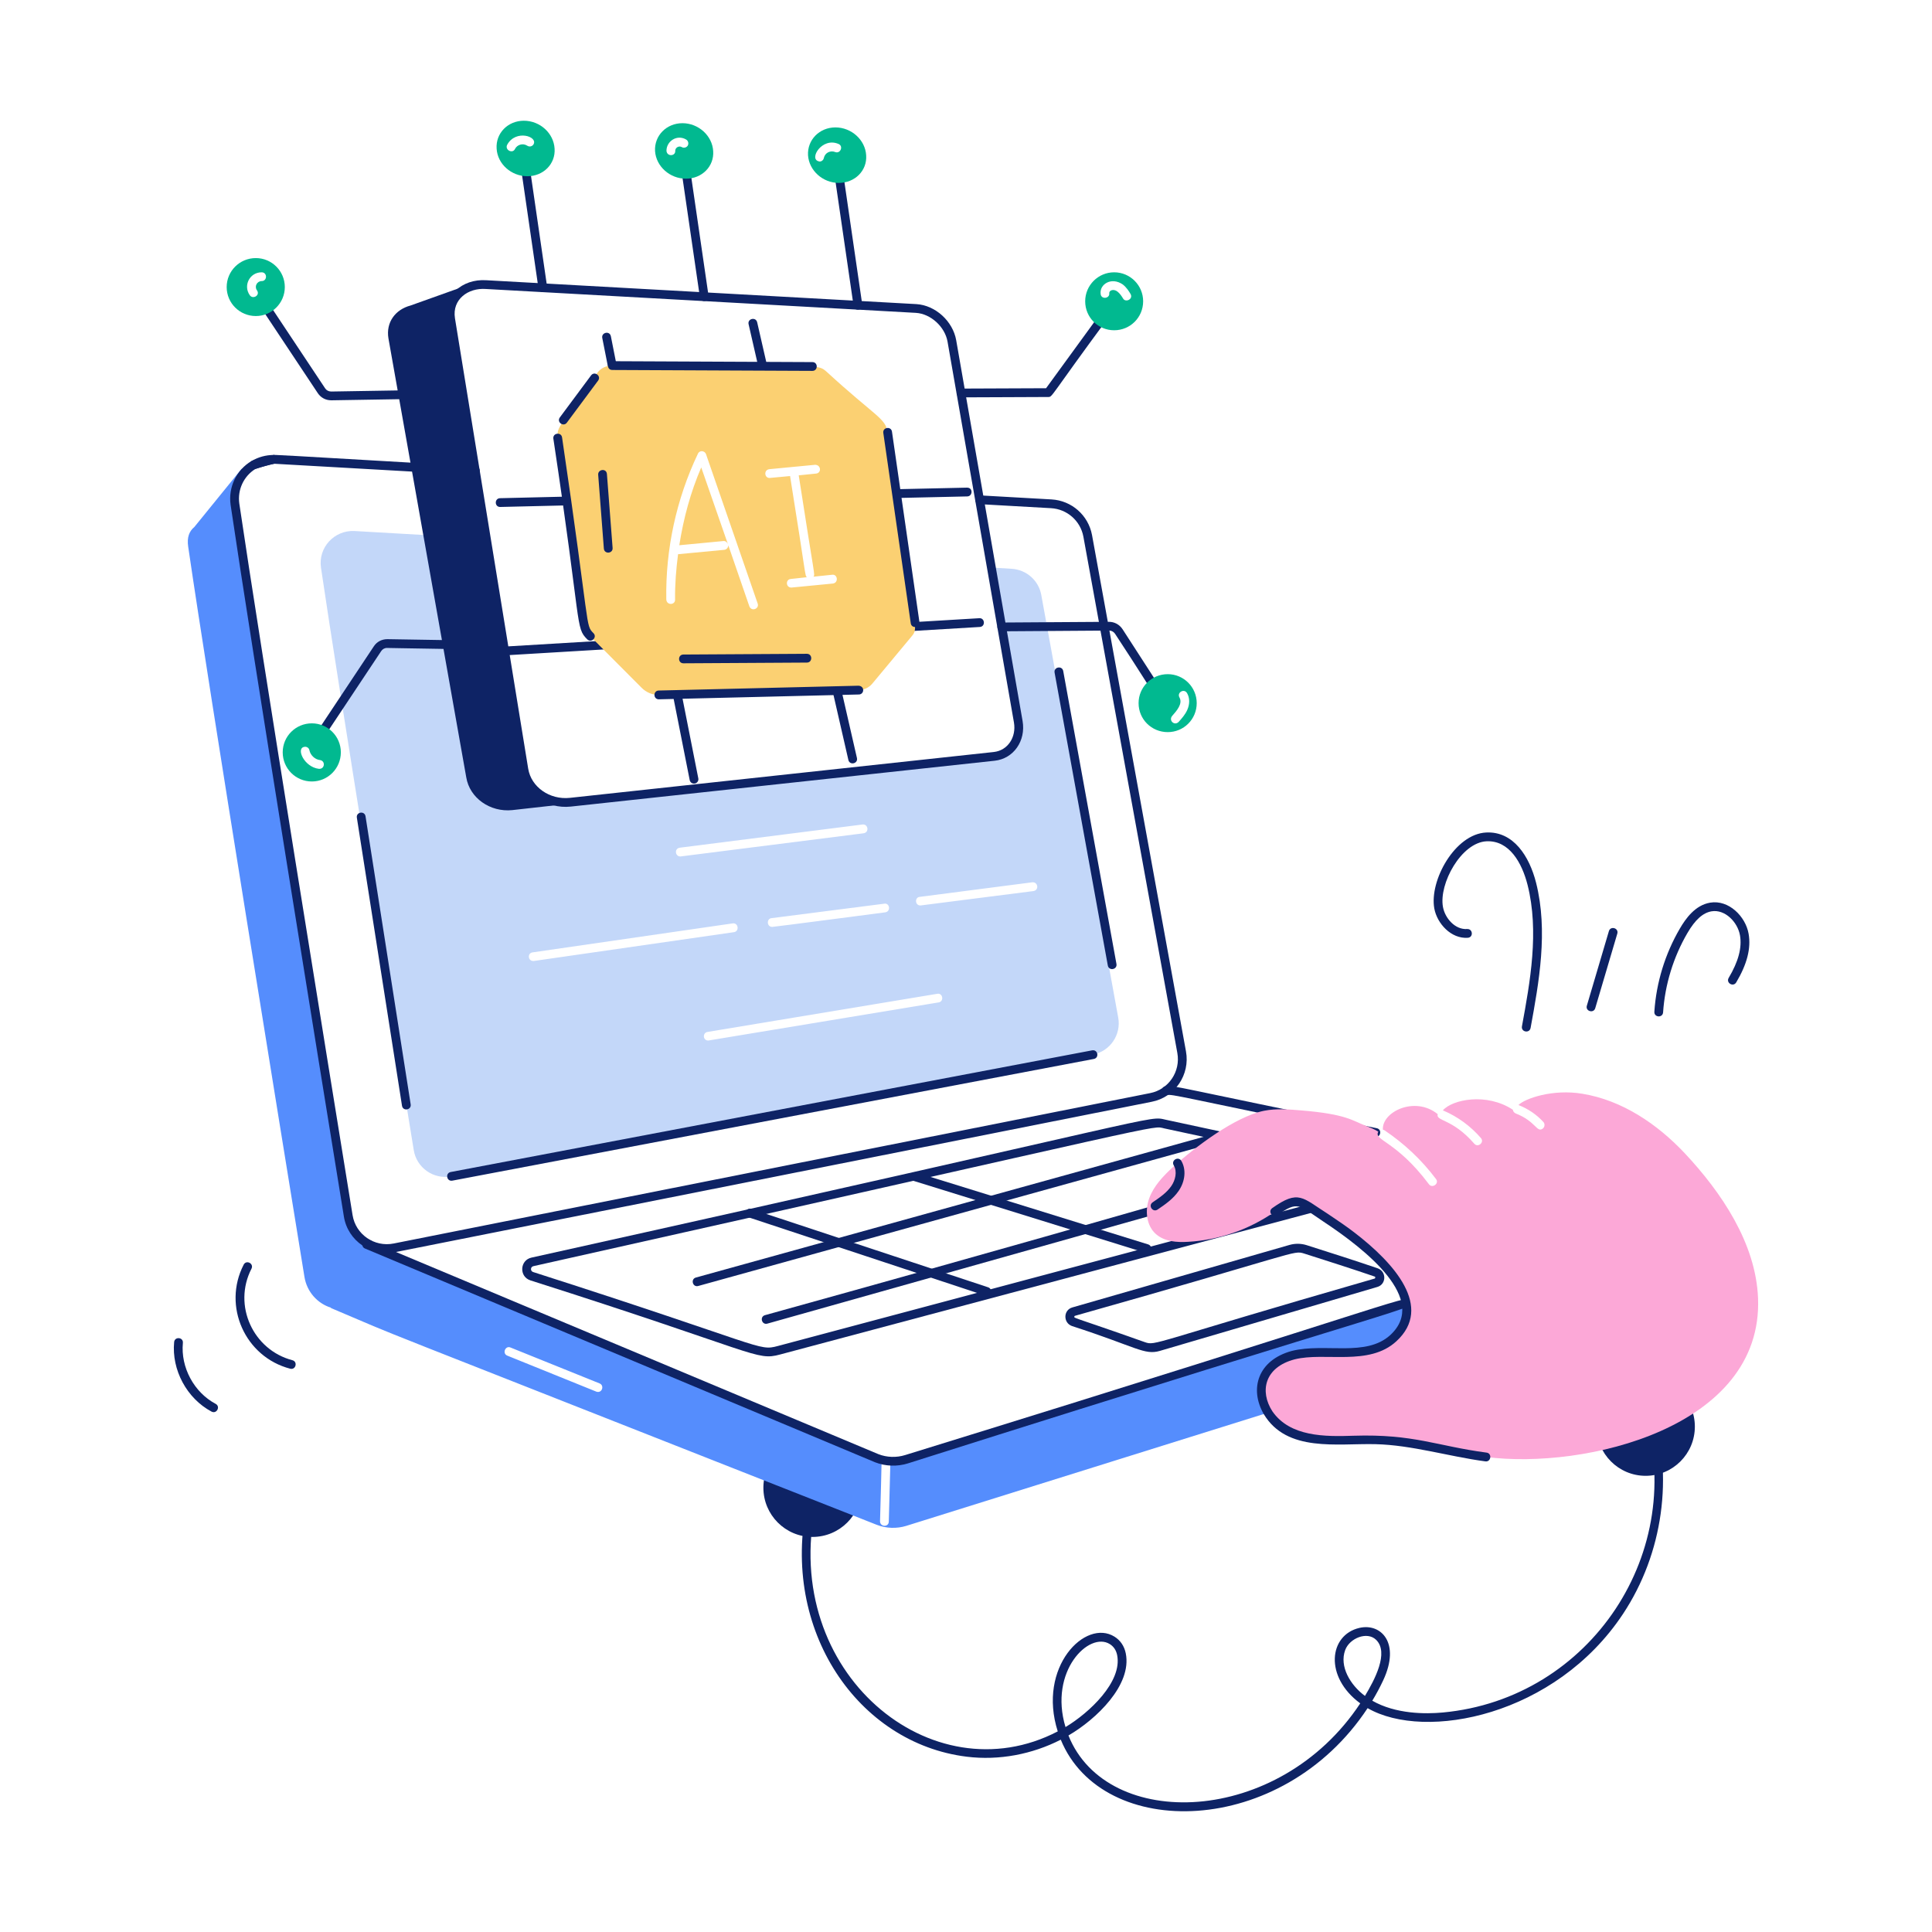 <?xml version="1.0" encoding="utf-8"?>
<svg xmlns="http://www.w3.org/2000/svg" enable-background="new 0 0 110 110" id="Layer_1" version="1.1" viewBox="0 0 110 110" x="0" y="0">
  <g id="_x39_6">
    <g>
      <g>
        <g>
          <path d="M60.396,99.05c-1.619,0.829-3.511,1.198-5.356,0.969&#xD;&#xA;					c-6.192-0.763-10.613-7.208-9.083-14.424c0.069-0.326,0.558-0.218,0.488,0.104&#xD;&#xA;					c-2.018,9.527,6.611,16.618,13.779,12.879&#xD;&#xA;					c-1.169-3.666,1.578-6.433,3.235-5.391c0.335,0.211,0.556,0.54,0.638,0.95&#xD;&#xA;					c0.361,1.798-1.676,3.751-3.264,4.674c2.191,5.478,11.978,5.195,16.614-1.829&#xD;&#xA;					c-2.059-1.51-1.787-3.892-0.049-4.296c1.23-0.284,2.352,0.851,1.36,2.976&#xD;&#xA;					c-0.188,0.401-0.396,0.792-0.625,1.17c1.341,0.765,3.021,0.763,4.019,0.67&#xD;&#xA;					c8.413-0.782,13.99-9.18,11.416-17.247c-0.101-0.317,0.377-0.465,0.477-0.152&#xD;&#xA;					c1.255,3.936,0.644,8.342-1.637,11.786c-3.841,5.804-11.25,7.263-14.542,5.366&#xD;&#xA;					C72.977,104.663,62.763,104.831,60.396,99.05z M60.665,98.332&#xD;&#xA;					c1.345-0.804,3.245-2.577,2.941-4.097c-0.056-0.276-0.195-0.486-0.415-0.625&#xD;&#xA;					C62.016,92.867,59.704,95.143,60.665,98.332z M76.59,93.946&#xD;&#xA;					c-0.345,0.934,0.292,1.995,1.125,2.613c0.542-0.901,1.389-2.475,0.628-3.201&#xD;&#xA;					C77.83,92.868,76.838,93.275,76.59,93.946z" fill="#0e2365"/>
        </g>
      </g>
      <g>
        <g>
          <path d="M96.498,81.224c0,1.549-1.253,2.803-2.803,2.803&#xD;&#xA;					c-1.541,0-2.794-1.253-2.794-2.803c0-1.541,1.253-2.794,2.794-2.794&#xD;&#xA;					C95.244,78.43,96.498,79.683,96.498,81.224z" fill="#0e2365"/>
        </g>
      </g>
      <g>
        <g>
          <path d="M49.061,84.704c0,1.549-1.253,2.803-2.803,2.803&#xD;&#xA;					c-1.541,0-2.794-1.253-2.794-2.803c0-1.541,1.253-2.794,2.794-2.794&#xD;&#xA;					C47.807,81.909,49.061,83.163,49.061,84.704z" fill="#0e2365"/>
        </g>
      </g>
      <g>
        <g>
          <path d="M30.659,16.42L29.59,9.06c-0.049-0.329,0.448-0.398,0.494-0.072&#xD;&#xA;					l1.069,7.36C31.203,16.677,30.705,16.745,30.659,16.42z" fill="#0e2365"/>
        </g>
      </g>
      <g>
        <g>
          <path d="M39.85,16.931l-1.101-7.56&#xD;&#xA;					c-0.049-0.326,0.447-0.402,0.494-0.072l1.101,7.56&#xD;&#xA;					C40.393,17.187,39.895,17.255,39.85,16.931z" fill="#0e2365"/>
        </g>
      </g>
      <g>
        <g>
          <path d="M48.6,17.42l-1.141-7.84c-0.049-0.328,0.447-0.399,0.494-0.072&#xD;&#xA;					l1.141,7.84C49.143,17.677,48.645,17.745,48.6,17.42z" fill="#0e2365"/>
        </g>
      </g>
      <g>
        <g>
          <g>
            <g>
              <path d="M29.826,6.874c-0.91,0-1.61,0.71-1.55,1.59&#xD;&#xA;							c0.05,0.87,0.83,1.57,1.75,1.57c0.91,0,1.61-0.7,1.55-1.57&#xD;&#xA;							C31.526,7.584,30.746,6.874,29.826,6.874z M30.366,8.234&#xD;&#xA;							c-0.08,0.11-0.23,0.14-0.35,0.06c-0.265-0.169-0.581-0.038-0.69,0.18&#xD;&#xA;							c-0.134,0.302-0.598,0.067-0.45-0.23&#xD;&#xA;							C29.365,7.342,30.67,7.779,30.366,8.234z" fill="#01b990"/>
            </g>
          </g>
        </g>
      </g>
      <g>
        <g>
          <g>
            <g>
              <path d="M38.856,7.014c-0.91,0-1.61,0.71-1.56,1.59&#xD;&#xA;							c0.06,0.87,0.84,1.57,1.76,1.57c0.91,0,1.61-0.7,1.55-1.57&#xD;&#xA;							C40.556,7.724,39.766,7.014,38.856,7.014z M39.156,8.294&#xD;&#xA;							c-0.07,0.11-0.23,0.15-0.34,0.08&#xD;&#xA;							c-0.157-0.09-0.37,0.025-0.37,0.21c0.023,0.316-0.475,0.347-0.5,0&#xD;&#xA;							c0-0.552,0.605-0.944,1.12-0.64C39.186,8.014,39.226,8.174,39.156,8.294z" fill="#01b990"/>
            </g>
          </g>
        </g>
      </g>
      <g>
        <g>
          <g>
            <g>
              <path d="M47.566,7.254c-0.91,0-1.61,0.71-1.56,1.59&#xD;&#xA;							c0.06,0.87,0.84,1.57,1.75,1.57c0.92,0,1.62-0.7,1.56-1.57&#xD;&#xA;							C49.266,7.964,48.476,7.254,47.566,7.254z M47.546,8.654&#xD;&#xA;							c-0.258-0.099-0.568,0.028-0.64,0.34c-0.026,0.159-0.201,0.235-0.29,0.19&#xD;&#xA;							c-0.576-0.123,0.177-1.389,1.12-0.99&#xD;&#xA;							C48.041,8.312,47.848,8.78,47.546,8.654z" fill="#01b990"/>
            </g>
          </g>
        </g>
      </g>
      <g>
        <g>
          <path d="M54.717,22.624c-0.329,0-0.332-0.499-0.001-0.5l4.843-0.02&#xD;&#xA;					l3.166-4.348c0.194-0.267,0.599,0.026,0.404,0.294&#xD;&#xA;					c-3.364,4.556-3.201,4.552-3.441,4.553&#xD;&#xA;					C59.297,22.606,54.482,22.625,54.717,22.624z" fill="#0e2365"/>
        </g>
      </g>
      <g>
        <g>
          <g>
            <path d="M80.295,74.105c-0.16,0.04-0.33,0.1-0.49,0.15&#xD;&#xA;						c-30.22,9.45-28.39,9-29.12,8.93c0.01,0.02,0.01,0.03,0.01,0.05&#xD;&#xA;						l-0.09,3.39c0,0.34-0.5,0.32-0.5-0.01c0.11-3.66,0.07-3.38,0.11-3.49&#xD;&#xA;						c-0.44-0.13,1.75,0.74-29.34-12.27l0.13-0.02&#xD;&#xA;						c-0.61-0.31-1.06-0.89-1.18-1.61&#xD;&#xA;						c-1.24-7.64-5.24-32.29-6.45-40.52&#xD;&#xA;						c-0.13-0.94,0.33-1.8,1.07-2.24c-0.4,0.13-0.7,0.24-0.7,0.24&#xD;&#xA;						l-2.68,3.3c-0.29,0.24-0.43,0.59-0.35,1.12&#xD;&#xA;						c1.2,8.24,5.38,33.95,6.62,41.58c0.14,0.85,0.74,1.51,1.51,1.75&#xD;&#xA;						v0.02c4.91,2.08-0.96-0.29,31.07,12.34&#xD;&#xA;						c0.54,0.21,1.14,0.23,1.69,0.06c1.029-0.322-5.402,1.69,20.84-6.52&#xD;&#xA;						c-0.39-0.6-0.53-1.45-0.12-2.08c1.291-1.987,5.192-0.075,7.18-1.91&#xD;&#xA;						C80.265,75.665,80.465,74.895,80.295,74.105z M33.955,79.235l-5.07-2.05&#xD;&#xA;						c-0.31-0.12-0.11-0.6,0.19-0.46l5.06,2.04&#xD;&#xA;						C34.425,78.875,34.285,79.345,33.955,79.235z" fill="#558dfd"/>
          </g>
        </g>
      </g>
      <g>
        <g>
          <path d="M78.285,64.725c-11.618-2.379-11.386-2.41-11.878-2.381&#xD;&#xA;					c-0.335,0.028-0.351-0.485-0.021-0.5c0.613-0.028,0.118-0.036,12.001,2.392&#xD;&#xA;					C78.712,64.303,78.606,64.797,78.285,64.725z" fill="#0e2365"/>
        </g>
      </g>
      <g>
        <g>
          <path d="M49.825,83.257L20.779,71.085c-0.231-0.096-0.191-0.439,0.059-0.478&#xD;&#xA;					l0.131-0.02c0.098,0,0.194,0.055,0.242,0.137l28.802,12.07&#xD;&#xA;					c0.479,0.187,1.021,0.206,1.52,0.052c29.855-9.217,28.615-9.207,28.763-8.736&#xD;&#xA;					c0.15,0.47,1.127-0.212-28.614,9.213&#xD;&#xA;					C51.075,83.51,50.417,83.487,49.825,83.257z" fill="#0e2365"/>
        </g>
      </g>
      <g>
        <g>
          <path d="M19.579,69.265l-0.049-0.306&#xD;&#xA;					c-1.288-7.937-5.206-32.093-6.401-40.218c-0.139-1.003,0.328-1.98,1.189-2.492&#xD;&#xA;					c0.1-0.059,0.916-0.278,1.218-0.34c0.101-0.021-0.33-0.046,11.545,0.646&#xD;&#xA;					c0.344,0.02,0.285,0.531-0.029,0.499c-1.322-0.075,4.492,0.255-11.445-0.65&#xD;&#xA;					c-0.284,0.06-0.694,0.172-1.066,0.295c-0.666,0.415-1.025,1.183-0.916,1.971&#xD;&#xA;					c1.2,8.156,5.142,32.454,6.449,40.514c0.176,1.1,1.242,1.837,2.344,1.615&#xD;&#xA;					l43.062-8.561c1.052-0.203,1.747-1.23,1.552-2.289l-5.35-29.4&#xD;&#xA;					c-0.169-0.897-0.926-1.562-1.839-1.615l-4.079-0.23&#xD;&#xA;					c-0.342-0.019-0.292-0.535,0.027-0.499l4.08,0.23&#xD;&#xA;					c1.144,0.066,2.09,0.898,2.303,2.023l5.35,29.401&#xD;&#xA;					c0.245,1.328-0.629,2.616-1.948,2.871&#xD;&#xA;					c-47.848,9.512-42.667,8.482-43.059,8.56&#xD;&#xA;					C21.162,71.564,19.805,70.668,19.579,69.265z" fill="#0e2365"/>
        </g>
      </g>
      <g>
        <g>
          <path d="M14.326,26.25c0.375-0.227,0.811-0.346,1.261-0.346&#xD;&#xA;					c0.298,0,0.345,0.434,0.051,0.495c-0.317,0.065-0.729,0.179-1.103,0.303&#xD;&#xA;					C14.252,26.796,14.075,26.403,14.326,26.25z" fill="#0e2365"/>
        </g>
      </g>
      <g>
        <g>
          <path d="M63.666,57.934l-4.38-24.06&#xD;&#xA;					c-0.15-0.83-0.85-1.44-1.69-1.49l-1.15-0.07l1.53,8.78&#xD;&#xA;					c0.17,0.99-0.44,1.87-1.37,1.97l-24.13,2.61&#xD;&#xA;					c-1.27,0.14-2.46-0.7-2.65-1.87l-2.14-13.14l-7.5-0.43&#xD;&#xA;					c-1.15-0.06-2.08,0.94-1.91,2.09c0.99,6.74,4.26,26.91,5.28,33.15&#xD;&#xA;					c0.16,1.02,1.14,1.7,2.15,1.5l36.52-6.93&#xD;&#xA;					C63.206,59.854,63.846,58.914,63.666,57.934z M50.406,51.944&#xD;&#xA;					c-0.106,0.014-6.329,0.83-6.44,0.83c-0.318,0-0.331-0.479-0.03-0.5&#xD;&#xA;					l6.4-0.82C50.657,51.386,50.735,51.894,50.406,51.944z M38.706,48.264&#xD;&#xA;					l10.4-1.32c0.321-0.043,0.403,0.451,0.06,0.5&#xD;&#xA;					c-2.188,0.277,5.516-0.698-10.43,1.32&#xD;&#xA;					C38.44,48.764,38.377,48.311,38.706,48.264z M30.356,54.714&#xD;&#xA;					c-0.294,0-0.347-0.445-0.03-0.49l11.39-1.65&#xD;&#xA;					c0.327-0.047,0.392,0.454,0.07,0.5l-11.39,1.64H30.356z M53.436,57.074&#xD;&#xA;					c-2.764,0.457,6.952-1.151-13.11,2.17c-0.315,0-0.336-0.445-0.04-0.49&#xD;&#xA;					l13.07-2.17C53.686,56.514,53.766,57.027,53.436,57.074z M58.836,50.734&#xD;&#xA;					c-0.104,0.013-6.838,0.872-6.43,0.82c-0.322,0-0.332-0.468-0.04-0.49&#xD;&#xA;					l6.41-0.83C59.105,50.209,59.172,50.686,58.836,50.734z" fill="#c3d7f9"/>
        </g>
      </g>
      <g>
        <g>
          <path d="M25.662,66.73l36.521-6.928c0.329-0.057,0.416,0.43,0.094,0.491&#xD;&#xA;					l-36.521,6.928C25.427,67.283,25.339,66.791,25.662,66.73z" fill="#0e2365"/>
        </g>
      </g>
      <g>
        <g>
          <path d="M30.195,72.898c-0.651-0.215-0.599-1.152,0.068-1.296&#xD;&#xA;					c36.971-8.198,35.005-8.088,36.134-7.844l12.513,2.693&#xD;&#xA;					c0.77,0.166,0.798,1.256,0.036,1.46l0,0L44.414,77.12&#xD;&#xA;					C43.029,77.492,43.223,77.042,30.195,72.898z M30.371,72.09&#xD;&#xA;					c-0.178,0.038-0.184,0.279-0.02,0.333c13.237,4.239,12.797,4.519,13.934,4.213&#xD;&#xA;					l34.532-9.208c0.252-0.068,0.248-0.432-0.013-0.488l-12.513-2.693&#xD;&#xA;					C65.509,64.077,67.444,63.795,30.371,72.09z" fill="#0e2365"/>
        </g>
      </g>
      <g>
        <g>
          <path d="M61.039,75.501c-0.513-0.178-0.506-0.914,0.018-1.062l12.369-3.56&#xD;&#xA;					c0.001,0,0.001-0,0.002-0c0.317-0.089,0.656-0.084,0.973,0.017&#xD;&#xA;					c1.027,0.325,2.916,0.929,4.035,1.315c0.508,0.175,0.509,0.909-0.015,1.062&#xD;&#xA;					l-12.382,3.641C65.152,77.172,64.72,76.692,61.039,75.501z M61.194,74.92&#xD;&#xA;					c-0.083,0.155-0.345-0.042,3.976,1.492c0.659,0.227,0.239,0.083,13.111-3.62&#xD;&#xA;					c0.035-0.068,0.027-0.096-0.01-0.109c-1.113-0.385-2.997-0.987-4.021-1.312&#xD;&#xA;					C73.611,71.172,73.971,71.317,61.194,74.92z" fill="#0e2365"/>
        </g>
      </g>
      <g>
        <g>
          <path d="M39.623,72.737l29.395-8.146c0.32-0.09,0.451,0.394,0.133,0.481&#xD;&#xA;					l-29.395,8.146C39.435,73.309,39.307,72.823,39.623,72.737z" fill="#0e2365"/>
        </g>
      </g>
      <g>
        <g>
          <path d="M43.555,74.88c27.734-7.689,26.641-7.747,26.769-7.278&#xD;&#xA;					c0.038,0.133-0.04,0.271-0.173,0.309l-26.461,7.451&#xD;&#xA;					C43.372,75.451,43.236,74.971,43.555,74.88z" fill="#0e2365"/>
        </g>
      </g>
      <g>
        <g>
          <path d="M56.1,73.767l-13.486-4.459c-0.316-0.104-0.154-0.578,0.156-0.475&#xD;&#xA;					l13.486,4.459C56.572,73.396,56.409,73.874,56.1,73.767z" fill="#0e2365"/>
        </g>
      </g>
      <g>
        <g>
          <path d="M65.225,71.33l-13.201-4.093&#xD;&#xA;					c-0.319-0.099-0.163-0.579,0.148-0.478l13.201,4.093&#xD;&#xA;					c0.132,0.041,0.205,0.181,0.165,0.313&#xD;&#xA;					C65.495,71.302,65.351,71.371,65.225,71.33z" fill="#0e2365"/>
        </g>
      </g>
      <g>
        <g>
          <g>
            <path d="M18.85,22.791c-0.306,0-0.586-0.15-0.755-0.405l-3.178-4.781&#xD;&#xA;						c-0.183-0.276,0.234-0.552,0.416-0.276l3.179,4.782&#xD;&#xA;						c0.077,0.116,0.195,0.177,0.344,0.181c0.464-0.008,0.095-0.002,6.432-0.106&#xD;&#xA;						c0.329,0,0.332,0.494,0.004,0.5l-6.428,0.106&#xD;&#xA;						C18.858,22.791,18.854,22.791,18.85,22.791z" fill="#0e2365"/>
          </g>
        </g>
      </g>
      <g>
        <g>
          <g>
            <path d="M17.635,42.29l3.652-5.495c0.171-0.258,0.45-0.403,0.768-0.404&#xD;&#xA;						l6.428,0.106c0.329,0.006,0.324,0.5-0.004,0.5c-0.101,0-6.532-0.103-6.432-0.106&#xD;&#xA;						c-0.142-0.004-0.268,0.065-0.343,0.18l-3.653,5.495&#xD;&#xA;						C17.87,42.841,17.451,42.567,17.635,42.29z" fill="#0e2365"/>
          </g>
        </g>
        <g>
          <g>
            <path d="M17.756,41.184c-0.92,0-1.66,0.74-1.66,1.65&#xD;&#xA;						c0,0.92,0.74,1.66,1.66,1.66c0.91,0,1.65-0.74,1.65-1.66&#xD;&#xA;						C19.406,41.924,18.666,41.184,17.756,41.184z M18.186,43.774h-0.03&#xD;&#xA;						c-0.841-0.101-1.319-1.175-0.83-1.25c0.13-0.03,0.27,0.06,0.29,0.19&#xD;&#xA;						c0.06,0.29,0.32,0.53,0.6,0.56&#xD;&#xA;						C18.536,43.32,18.497,43.774,18.186,43.774z" fill="#01b990"/>
          </g>
        </g>
      </g>
      <g>
        <g>
          <g>
            <path d="M63.496,36.1c-0.083-0.128-0.217-0.207-0.37-0.196h-0.26&#xD;&#xA;						c-3.428,0.024-2.442,0.017-5.83,0.04c-0.33,0-0.331-0.498-0.002-0.5&#xD;&#xA;						l6.082-0.04c0.322-0.008,0.618,0.146,0.8,0.424l2.78,4.301&#xD;&#xA;						c0.075,0.116,0.042,0.271-0.074,0.346&#xD;&#xA;						C66.289,40.691,66.293,40.346,63.496,36.1z" fill="#0e2365"/>
          </g>
        </g>
      </g>
      <g>
        <g>
          <path d="M53.856,43.364L29.166,46.124c-1.26,0.13-2.43-0.69-2.62-1.87&#xD;&#xA;					l-4.43-24.99c-0.15-0.91,0.39-1.64,1.26-1.87&#xD;&#xA;					c0.162-0.058,3.995-1.427,3.75-1.34c0,0,0.06,0.06,0.14,0.17&#xD;&#xA;					c-1.07,0.1-1.77,0.91-1.61,1.93c0.426,2.623-1.545-9.501,4.17,25.65&#xD;&#xA;					c0.19,1.17,1.38,2.01,2.65,1.87L53.856,43.364z" fill="#0e2365"/>
        </g>
      </g>
      <g>
        <g>
          <path d="M29.579,43.845L25.409,18.194&#xD;&#xA;					c-0.212-1.354,0.902-2.328,2.275-2.239l24.495,1.36&#xD;&#xA;					c1.079,0.067,2.072,0.971,2.263,2.057l3.78,21.68&#xD;&#xA;					c0.195,1.128-0.513,2.146-1.59,2.261l0,0&#xD;&#xA;					c-33.068,3.577-21.663,2.343-24.13,2.61&#xD;&#xA;					C31.114,46.076,29.792,45.154,29.579,43.845z M25.903,18.116l4.17,25.649&#xD;&#xA;					c0.168,1.042,1.221,1.786,2.376,1.661l24.131-2.61&#xD;&#xA;					c0.803-0.087,1.292-0.851,1.15-1.679l-3.78-21.68&#xD;&#xA;					c-0.149-0.854-0.957-1.591-1.8-1.644l-24.498-1.36&#xD;&#xA;					C26.656,16.383,25.735,17.043,25.903,18.116z M56.606,43.064h0.006H56.606z" fill="#0e2365"/>
        </g>
      </g>
      <g>
        <g>
          <path d="M39.269,44.415L34.291,19.244c-0.064-0.317,0.423-0.43,0.49-0.097&#xD;&#xA;					l4.978,25.171c0.027,0.135-0.062,0.267-0.196,0.293&#xD;&#xA;					C39.432,44.639,39.296,44.554,39.269,44.415z" fill="#0e2365"/>
        </g>
      </g>
      <g>
        <g>
          <path d="M48.303,43.27l-0.891-3.89c-0.072-0.321,0.413-0.436,0.488-0.111&#xD;&#xA;					l0.891,3.89C48.863,43.48,48.379,43.593,48.303,43.27z" fill="#0e2365"/>
        </g>
      </g>
      <g>
        <g>
          <path d="M43.183,20.91l-0.561-2.45c-0.073-0.322,0.411-0.433,0.488-0.111&#xD;&#xA;					l0.561,2.45C43.743,21.12,43.259,21.233,43.183,20.91z" fill="#0e2365"/>
        </g>
      </g>
      <g>
        <g>
          <path d="M51.036,28.354c-0.328,0-0.332-0.493-0.006-0.5l4.03-0.09&#xD;&#xA;					c0.355,0.001,0.323,0.493,0.012,0.5l-4.03,0.09&#xD;&#xA;					C51.04,28.354,51.038,28.354,51.036,28.354z" fill="#0e2365"/>
        </g>
      </g>
      <g>
        <g>
          <path d="M28.477,28.865c-0.328,0-0.332-0.492-0.006-0.5l3.78-0.09&#xD;&#xA;					c0.349,0.02,0.325,0.492,0.012,0.5C32.16,28.777,28.244,28.87,28.477,28.865z" fill="#0e2365"/>
        </g>
      </g>
      <g>
        <g>
          <path d="M28.901,37.304c-0.32,0-0.337-0.48-0.015-0.5l26.87-1.606&#xD;&#xA;					c0.323-0.025,0.365,0.479,0.029,0.499&#xD;&#xA;					C55.467,35.717,55.702,35.703,28.901,37.304z" fill="#0e2365"/>
        </g>
      </g>
      <g>
        <g>
          <g>
            <path d="M39.926,26.614l1.52,4.37c-0.04-0.11-0.14-0.19-0.25-0.18&#xD;&#xA;						l-2.52,0.24C38.916,29.514,39.316,28.024,39.926,26.614z" fill="#fbd072"/>
          </g>
        </g>
        <g>
          <g>
            <path d="M50.536,24.614c-0.107-0.804-0.688-0.895-3.43-3.41&#xD;&#xA;						c-0.653-0.599-0.319-0.221-12.24-0.39c-0.36,0-0.67,0.15-0.86,0.42&#xD;&#xA;						c-1.971,2.961-2.354,3.01-2.25,3.71c1.616,10.845,1.292,10.694,1.85,11.28&#xD;&#xA;						l2.93,2.94c0.26,0.26,0.62,0.41,0.97,0.4l11.39-0.27&#xD;&#xA;						c0.3-0.01,0.57-0.14,0.76-0.36l2.23-2.68&#xD;&#xA;						C52.384,35.674,52.051,35.928,50.536,24.614z M42.666,34.524l-1.2-3.48&#xD;&#xA;						c0,0.13-0.09,0.24-0.22,0.26l-2.64,0.25&#xD;&#xA;						c-0.11,0.85-0.18,1.71-0.17,2.57c0.023,0.33-0.475,0.36-0.5,0.01&#xD;&#xA;						c-0.05-2.85,0.57-5.72,1.8-8.3c0.099-0.224,0.398-0.167,0.46,0.02&#xD;&#xA;						l2.94,8.5C43.253,34.657,42.794,34.842,42.666,34.524z M47.426,33.224&#xD;&#xA;						c-0.1,0.01-2.525,0.245-2.37,0.23c-0.323,0-0.339-0.468-0.03-0.49&#xD;&#xA;						l0.92-0.1c-0.128-0.096-0.019,0.102-0.96-5.74c0-0.01,0-0.01,0-0.02&#xD;&#xA;						c-0.1,0.009-1.27,0.119-1.17,0.11c-0.298,0-0.339-0.454-0.02-0.5l2.61-0.25&#xD;&#xA;						c0.349,0,0.377,0.477,0.05,0.5l-0.98,0.1&#xD;&#xA;						c0.915,5.938,0.939,5.622,0.84,5.77l1.06-0.11&#xD;&#xA;						C47.693,32.679,47.755,33.174,47.426,33.224z" fill="#fbd072"/>
          </g>
        </g>
        <g>
          <g>
            <path d="M37.511,39.816c-0.328,0-0.332-0.492-0.006-0.5l11.386-0.275&#xD;&#xA;						c0.363,0.038,0.314,0.493,0.012,0.5l-11.386,0.275&#xD;&#xA;						C37.515,39.816,37.513,39.816,37.511,39.816z" fill="#0e2365"/>
          </g>
        </g>
        <g>
          <g>
            <path d="M46.254,21.116c-7.047-0.032-4.344-0.02-11.393-0.051&#xD;&#xA;						c-0.331-0.001-0.328-0.5,0.001-0.5c7.047,0.032,4.344,0.02,11.393,0.051&#xD;&#xA;						C46.586,20.617,46.583,21.116,46.254,21.116z" fill="#0e2365"/>
          </g>
        </g>
        <g>
          <g>
            <path d="M31.876,23.765l1.777-2.392c0.198-0.265,0.599,0.033,0.4,0.298&#xD;&#xA;						l-1.777,2.392C32.081,24.328,31.677,24.031,31.876,23.765z" fill="#0e2365"/>
          </g>
        </g>
      </g>
      <g>
        <g>
          <g>
            <path d="M51.854,35.484l-1.562-10.833c-0.049-0.325,0.447-0.401,0.494-0.071&#xD;&#xA;						l1.562,10.833C52.396,35.738,51.9,35.817,51.854,35.484z" fill="#0e2365"/>
          </g>
        </g>
        <g>
          <g>
            <path d="M33.435,36.401c-0.687-0.689-0.302-0.64-1.929-11.425&#xD;&#xA;						c-0.045-0.329,0.45-0.395,0.496-0.069&#xD;&#xA;						c1.623,10.994,1.31,10.663,1.786,11.141&#xD;&#xA;						C34.022,36.283,33.668,36.634,33.435,36.401z" fill="#0e2365"/>
          </g>
        </g>
      </g>
      <g>
        <g>
          <g>
            <path d="M14.566,14.694c-0.92,0-1.66,0.74-1.66,1.65&#xD;&#xA;						c0,0.91,0.74,1.65,1.66,1.65c0.91,0,1.65-0.74,1.65-1.65&#xD;&#xA;						C16.216,15.434,15.476,14.694,14.566,14.694z M14.896,16.004&#xD;&#xA;						c-0.261,0-0.424,0.3-0.27,0.52c0.21,0.289-0.225,0.535-0.4,0.29&#xD;&#xA;						c-0.395-0.548-0.014-1.31,0.67-1.31&#xD;&#xA;						C15.228,15.504,15.228,16.004,14.896,16.004z" fill="#01b990"/>
          </g>
        </g>
      </g>
      <g>
        <g>
          <g>
            <path d="M63.436,15.504c-0.91,0-1.65,0.74-1.65,1.65&#xD;&#xA;						c0,0.92,0.74,1.65,1.65,1.65c0.91,0,1.65-0.73,1.65-1.65&#xD;&#xA;						C65.086,16.244,64.346,15.504,63.436,15.504z M63.936,16.984&#xD;&#xA;						c-0.08-0.13-0.18-0.28-0.31-0.38c-0.216-0.173-0.47-0.077-0.47,0.08&#xD;&#xA;						c0.049,0.318-0.466,0.384-0.49,0.05c-0.073-0.551,0.621-0.99,1.27-0.53&#xD;&#xA;						c0.2,0.16,0.33,0.36,0.43,0.53&#xD;&#xA;						C64.543,17.038,64.07,17.252,63.936,16.984z" fill="#01b990"/>
          </g>
        </g>
      </g>
      <g>
        <g>
          <g>
            <path d="M66.486,38.384c-0.92,0-1.66,0.74-1.66,1.65&#xD;&#xA;						c0,0.92,0.74,1.65,1.66,1.65c0.91,0,1.65-0.73,1.65-1.65&#xD;&#xA;						C68.136,39.124,67.396,38.384,66.486,38.384z M67.596,40.424&#xD;&#xA;						c-0.12,0.27-0.32,0.49-0.49,0.68c-0.238,0.238-0.582-0.081-0.37-0.34&#xD;&#xA;						c0.26-0.295,0.613-0.692,0.42-1.05c-0.166-0.284,0.263-0.536,0.43-0.25&#xD;&#xA;						C67.746,39.734,67.746,40.094,67.596,40.424z" fill="#01b990"/>
          </g>
        </g>
      </g>
      <g>
        <g>
          <g>
            <path d="M100.096,73.924c0.28,7.37-9.89,9.76-15.49,9.03&#xD;&#xA;						c-2.11-0.28-4.17-0.93-6.29-0.98c-1.709-0.034-4.257,0.423-5.76-1.08&#xD;&#xA;						c-0.71-0.71-0.99-1.91-0.45-2.75c0.34-0.52,0.92-0.83,1.51-0.98&#xD;&#xA;						c0.01-0.01,0.03-0.01,0.04-0.01c1.832-0.468,4.164,0.421,5.68-0.97&#xD;&#xA;						c2.17-2.01-0.85-4.65-2.37-5.81c-0.77-0.59-1.59-1.09-2.39-1.64&#xD;&#xA;						c-0.78-0.54-1.22-0.29-1.99,0.25c-1.45,1.02-3.18,1.62-4.94,1.72&#xD;&#xA;						c-0.64,0.04-1.33-0.01-1.82-0.43c-0.56-0.48-0.65-1.36-0.39-2.06&#xD;&#xA;						c0.26-0.7,0.79-1.25,1.34-1.76c1.247-1.13,3.543-2.876,5.19-3.21&#xD;&#xA;						c0.7-0.14,1.43-0.08,2.14-0.02c2.551,0.21,2.889,0.58,3.67,0.88&#xD;&#xA;						c0.25,0.1,0.48,0.19,0.7,0.33c-0.289,0.495,1.013,0.5,2.88,2.99&#xD;&#xA;						c0.187,0.262,0.613-0.04,0.4-0.3c-0.81-1.08-1.8-2.01-2.93-2.77&#xD;&#xA;						c-0.03-0.02-0.06-0.03-0.09-0.03c-0.073-1.019,1.825-1.944,3.12-0.89&#xD;&#xA;						c-0.114,0.417,0.819,0.229,2.08,1.68c0.212,0.255,0.597-0.079,0.38-0.32&#xD;&#xA;						c-0.58-0.67-1.31-1.21-2.13-1.56c-0.01-0.01-0.03-0.01-0.04-0.01&#xD;&#xA;						c0.539-0.629,2.499-1.025,3.99-0.04c0.01,0.09,0.07,0.17,0.16,0.21&#xD;&#xA;						c1.176,0.46,1.2,1.138,1.56,0.85c0.1-0.1,0.11-0.26,0.02-0.36&#xD;&#xA;						c-0.38-0.42-0.87-0.75-1.4-0.96c-0.01,0-0.01,0-0.02-0.01&#xD;&#xA;						c0.367-0.367,1.938-0.924,3.64-0.64c2.26,0.37,4.26,1.72,5.83,3.39&#xD;&#xA;						C98.006,67.884,99.976,70.784,100.096,73.924z" fill="#fca8d7"/>
          </g>
        </g>
      </g>
      <g>
        <g>
          <path d="M84.575,83.205c-2.1-0.28-4.18-0.93-6.26-0.98&#xD;&#xA;					c-2.185-0.053-5.045,0.481-6.36-1.71c-0.833-1.436-0.339-3.076,1.6-3.6&#xD;&#xA;					c1.89-0.47,4.22,0.37,5.61-0.91c2.168-2.019-1.358-4.832-3.84-6.47&#xD;&#xA;					c-1.41-0.94-1.411-1.173-2.6-0.35c-0.246,0.201-0.569-0.197-0.29-0.4&#xD;&#xA;					c1.514-1.071,1.712-0.593,3.17,0.33c0.5,0.34,1.02,0.68,1.51,1.06&#xD;&#xA;					c2.281,1.75,4.498,4.249,2.39,6.19c-1.56,1.44-4.07,0.6-5.79,1.03&#xD;&#xA;					c-1.733,0.453-2.001,1.835-1.27,2.96c1.006,1.454,2.994,1.446,4.62,1.39&#xD;&#xA;					c3.44-0.11,4.75,0.59,7.57,0.96C84.965,82.745,84.895,83.245,84.575,83.205z" fill="#0e2365"/>
        </g>
      </g>
      <g>
        <g>
          <path d="M65.627,68.455c0.397-0.27,0.808-0.549,1.069-0.936&#xD;&#xA;					c0.219-0.321,0.345-0.807,0.132-1.17c-0.167-0.287,0.264-0.538,0.432-0.253&#xD;&#xA;					c0.284,0.485,0.226,1.154-0.149,1.704c-0.315,0.465-0.787,0.785-1.202,1.067&#xD;&#xA;					C65.637,69.053,65.352,68.642,65.627,68.455z" fill="#0e2365"/>
        </g>
      </g>
      <g>
        <g>
          <path d="M86.653,58.436c0.465-2.531,0.99-5.399,0.32-8.054&#xD;&#xA;					c-0.32-1.261-1.04-2.537-2.329-2.483c-1.451,0.065-2.73,2.424-2.488,3.74&#xD;&#xA;					c0.118,0.644,0.695,1.306,1.38,1.256c0.327-0.015,0.363,0.477,0.033,0.499&#xD;&#xA;					c-0.949,0.067-1.747-0.812-1.905-1.665c-0.292-1.59,1.176-4.25,2.958-4.33&#xD;&#xA;					c1.548-0.075,2.455,1.357,2.836,2.86c0.697,2.761,0.161,5.686-0.312,8.266&#xD;&#xA;					C87.085,58.851,86.595,58.763,86.653,58.436z" fill="#0e2365"/>
        </g>
      </g>
      <g>
        <g>
          <path d="M90.349,57.258l1.254-4.242c0.091-0.315,0.574-0.178,0.479,0.142&#xD;&#xA;					l-1.255,4.242C90.736,57.716,90.252,57.576,90.349,57.258z" fill="#0e2365"/>
        </g>
      </g>
      <g>
        <g>
          <path d="M94.192,57.603c0.11-1.661,0.613-3.299,1.453-4.736&#xD;&#xA;					c0.33-0.564,0.867-1.33,1.725-1.474c1.062-0.178,2.018,0.79,2.189,1.774&#xD;&#xA;					c0.144,0.822-0.087,1.727-0.705,2.766c-0.171,0.284-0.598,0.028-0.43-0.256&#xD;&#xA;					c0.555-0.932,0.765-1.725,0.643-2.424c-0.132-0.752-0.849-1.492-1.615-1.367&#xD;&#xA;					c-0.494,0.083-0.932,0.475-1.375,1.233c-0.801,1.371-1.28,2.933-1.387,4.517&#xD;&#xA;					C94.668,57.97,94.169,57.933,94.192,57.603z" fill="#0e2365"/>
        </g>
      </g>
      <g>
        <g>
          <path d="M38.912,37.766c-0.329,0-0.332-0.498-0.001-0.5&#xD;&#xA;					c0.312-0.002,7.487-0.043,7.029-0.041c0.329,0,0.332,0.498,0.001,0.5&#xD;&#xA;					l-7.028,0.041H38.912z" fill="#0e2365"/>
        </g>
      </g>
      <g>
        <g>
          <path d="M34.381,31.233l-0.323-4.201c-0.025-0.315,0.473-0.392,0.498-0.038&#xD;&#xA;					l0.323,4.201C34.905,31.525,34.406,31.565,34.381,31.233z" fill="#0e2365"/>
        </g>
      </g>
    </g>
    <g>
      <g>
        <path d="M22.888,62.955l-2.57-16.401&#xD;&#xA;				c-0.051-0.326,0.443-0.404,0.494-0.077l2.57,16.401&#xD;&#xA;				C23.433,63.203,22.94,63.287,22.888,62.955z" fill="#0e2365"/>
      </g>
    </g>
    <g>
      <g>
        <path d="M63.074,54.971l-3.03-16.676c-0.059-0.326,0.434-0.412,0.492-0.087&#xD;&#xA;				c4.153,22.849,2.72,14.968,3.03,16.673&#xD;&#xA;				C63.625,55.208,63.135,55.299,63.074,54.971z" fill="#0e2365"/>
      </g>
    </g>
    <g>
      <g>
        <path d="M16.521,77.928c-2.567-0.67-3.863-3.56-2.648-5.922&#xD;&#xA;				c0.152-0.296,0.595-0.065,0.445,0.229c-1.078,2.097,0.1,4.628,2.33,5.21&#xD;&#xA;				C16.966,77.527,16.841,78.015,16.521,77.928z" fill="#0e2365"/>
      </g>
    </g>
    <g>
      <g>
        <path d="M12.043,80.37c-1.405-0.747-2.28-2.375-2.128-3.958&#xD;&#xA;				c0.032-0.326,0.529-0.283,0.498,0.048c-0.134,1.388,0.633,2.815,1.864,3.469&#xD;&#xA;				C12.571,80.084,12.332,80.526,12.043,80.37z" fill="#0e2365"/>
      </g>
    </g>
  </g>
</svg>